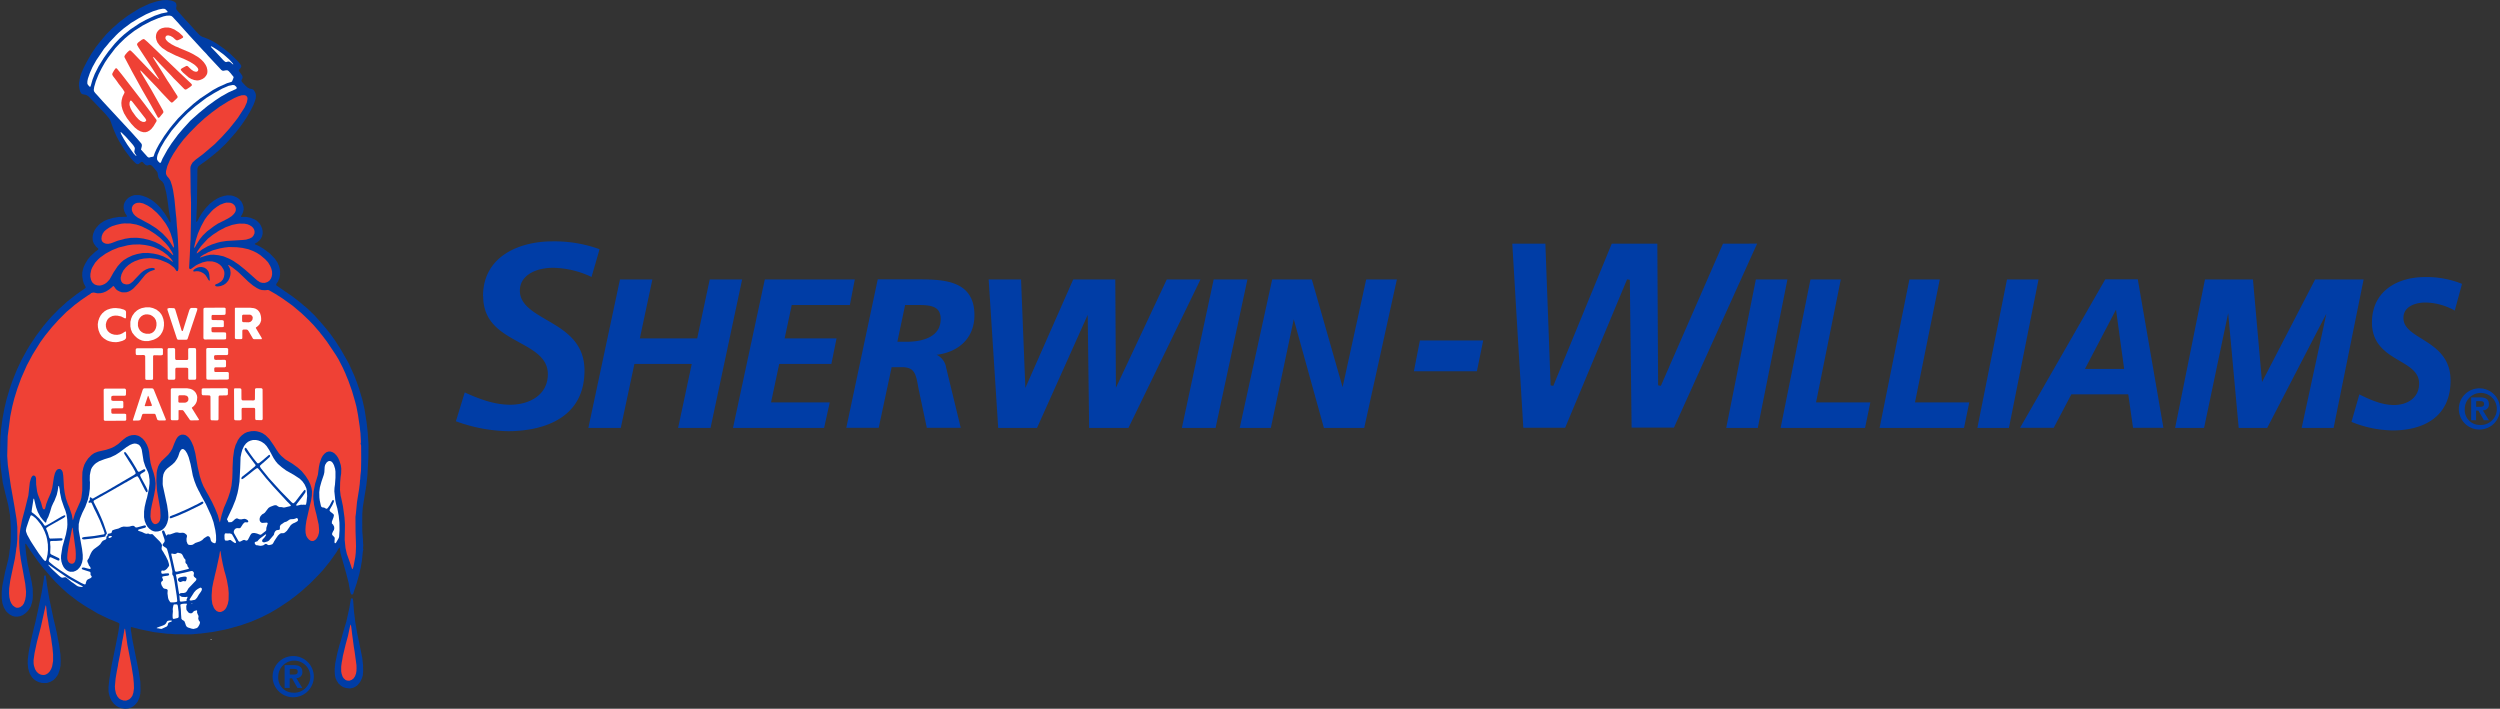 <svg xmlns="http://www.w3.org/2000/svg" viewBox="0 0 623.62 176.79"><rect x="0" y="0" width="623.62" height="176.79" fill="#333333" stroke="none"/><defs><style>.cls-1{fill:#003da6;}.cls-2{fill:none;stroke:#003da6;stroke-miterlimit:3.86;stroke-width:0.64px;}.cls-3{fill:#ef4135;}.cls-4{fill:#fff;}</style></defs><title>sherwin_williams-logo</title><g id="Layer_2" data-name="Layer 2"><g id="图层_1" data-name="图层 1"><path class="cls-1" d="M120.53,73.89c0,6.58,4.6,9.11,9.05,11.55,3.64,2,7.08,3.89,7.08,7.9,0,5.26-4.71,7.62-9.38,7.62-4.13,0-8-1.55-11.35-3.07-.21.67-2,6.57-2.21,7.19a39.91,39.91,0,0,0,13,2.48c5.74,0,19.08-1.48,19.08-15.15,0-7.14-5.06-10.07-9.52-12.65-3.39-2-6.6-3.83-6.6-7.26,0-3.94,4.16-5.7,8.29-5.7a23,23,0,0,1,9.58,2.29c.19-.64,1.85-6.32,2-6.93a33,33,0,0,0-11.8-1.95c-8,0-17.26,3.58-17.26,13.68"/><path class="cls-1" d="M429.8,60.79,414.3,96.24l-.69-.12s-.18-34.76-.19-35.33H402.05c-.15.35-14.57,35.45-14.57,35.45l-.68-.1s-1.29-34.8-1.31-35.35h-8.25c0,.6,2.71,45.36,2.75,45.9h10.44l15.44-37,.69.11s.43,36.3.44,36.87h10.56c.15-.34,20.38-45.1,20.75-45.9Z"/><polygon class="cls-1" points="438.26 70.03 445.48 70.03 438.21 106.43 430.99 106.43 438.26 70.03"/><polygon class="cls-2" points="438.26 70.03 445.48 70.03 438.21 106.43 430.99 106.43 438.26 70.03"/><polygon class="cls-1" points="451.88 70.03 458.79 70.03 452.62 100.69 466.16 100.69 464.97 106.43 444.56 106.43 451.88 70.03"/><polygon class="cls-2" points="451.88 70.03 458.79 70.03 452.62 100.69 466.16 100.69 464.97 106.43 444.56 106.43 451.88 70.03"/><polygon class="cls-1" points="476.56 70.03 483.48 70.03 477.3 100.69 490.84 100.69 489.66 106.43 469.25 106.43 476.56 70.03"/><polygon class="cls-2" points="476.56 70.03 483.48 70.03 477.3 100.69 490.84 100.69 489.66 106.43 469.25 106.43 476.56 70.03"/><polygon class="cls-1" points="500.9 70.03 508.12 70.03 500.86 106.43 493.64 106.43 500.9 70.03"/><polygon class="cls-2" points="500.9 70.03 508.12 70.03 500.86 106.43 493.64 106.43 500.9 70.03"/><path class="cls-1" d="M519.56,92.35h10.67L528.06,76.5h-.2ZM525.34,70H533l6.28,36.4h-6.92l-1.19-8.35H516.5l-4.4,8.35h-7.65Z"/><path class="cls-2" d="M519.56,92.35h10.67L528.06,76.5h-.2ZM525.34,70H533l6.28,36.4h-6.92l-1.19-8.35H516.5l-4.4,8.35h-7.65Z"/><polygon class="cls-1" points="550.29 70.03 561.7 70.03 564.02 96.26 564.12 96.26 577.7 70.03 589.21 70.03 581.85 106.43 574.54 106.43 581.06 76.29 580.96 76.29 565.35 106.43 558.73 106.43 555.97 76.29 555.87 76.29 549.54 106.43 542.97 106.43 550.29 70.03"/><polygon class="cls-2" points="550.29 70.03 561.7 70.03 564.02 96.26 564.12 96.26 577.7 70.03 589.21 70.03 581.85 106.43 574.54 106.43 581.06 76.29 580.96 76.29 565.35 106.43 558.73 106.43 555.97 76.29 555.87 76.29 549.54 106.43 542.97 106.43 550.29 70.03"/><path class="cls-1" d="M612.13,77A15.71,15.71,0,0,0,605,75.14c-2.48,0-5.79,1-5.79,4.18,0,5.84,11.76,5.47,11.76,15.59,0,8.91-6.62,12.14-14.18,12.14a27.9,27.9,0,0,1-9.83-2l1.78-6.21c2.67,1.31,5.48,2.51,8.45,2.51,3.31,0,6.57-1.77,6.57-5.69,0-6.56-11.76-5.52-11.76-15.22,0-7.66,6.23-11,12.85-11A23.05,23.05,0,0,1,613.76,71Z"/><path class="cls-2" d="M612.13,77A15.71,15.71,0,0,0,605,75.14c-2.48,0-5.79,1-5.79,4.18,0,5.84,11.76,5.47,11.76,15.59,0,8.91-6.62,12.14-14.18,12.14a27.9,27.9,0,0,1-9.83-2l1.78-6.21c2.67,1.31,5.48,2.51,8.45,2.51,3.31,0,6.57-1.77,6.57-5.69,0-6.56-11.76-5.52-11.76-15.22,0-7.66,6.23-11,12.85-11A23.05,23.05,0,0,1,613.76,71Z"/><polygon class="cls-1" points="354.2 84.92 369.98 84.92 368.41 92.61 352.69 92.61 354.2 84.92"/><polygon class="cls-1" points="154.91 70.03 162.34 70.03 159.21 84.74 174.17 84.74 177.3 70.03 184.73 70.03 176.98 106.43 169.55 106.43 172.95 90.47 157.99 90.47 154.59 106.43 147.16 106.43 154.91 70.03"/><polygon class="cls-2" points="154.91 70.03 162.34 70.03 159.21 84.74 174.17 84.74 177.3 70.03 184.73 70.03 176.98 106.43 169.55 106.43 172.95 90.47 157.99 90.47 154.59 106.43 147.16 106.43 154.91 70.03"/><polygon class="cls-1" points="191.04 70.03 212.84 70.03 211.73 75.77 197.24 75.77 195.33 84.74 208.28 84.74 207.12 90.47 194.11 90.47 191.94 100.69 206.58 100.69 205.31 106.43 183.24 106.43 191.04 70.03"/><polygon class="cls-2" points="191.04 70.03 212.84 70.03 211.73 75.77 197.24 75.77 195.33 84.74 208.28 84.74 207.12 90.47 194.11 90.47 191.94 100.69 206.58 100.69 205.31 106.43 183.24 106.43 191.04 70.03"/><path class="cls-1" d="M223.45,85.57h2.7c4,0,8.82-1.2,8.82-6,0-3.81-3.35-3.81-6.38-3.81h-3.07ZM219.21,70H228c6.84,0,14.75-.1,14.75,8.61,0,6.25-4.78,9.59-10.82,9.69v.11a3.93,3.93,0,0,1,3.76,3.33l3.56,14.66h-7.8l-1.81-8.56c-.84-3.85-.63-6.57-4.67-6.57h-2.81l-3.23,15.13h-7.43Z"/><path class="cls-2" d="M223.45,85.57h2.7c4,0,8.82-1.2,8.82-6,0-3.81-3.35-3.81-6.38-3.81h-3.07ZM219.21,70H228c6.84,0,14.75-.1,14.75,8.61,0,6.25-4.78,9.59-10.82,9.69v.11a3.93,3.93,0,0,1,3.76,3.33l3.56,14.66h-7.8l-1.81-8.56c-.84-3.85-.63-6.57-4.67-6.57h-2.81l-3.23,15.13h-7.43Z"/><polygon class="cls-1" points="246.96 70.03 254.39 70.03 255.5 97.93 255.61 97.93 267.92 70.03 277.89 70.03 278.05 97.93 278.15 97.93 291.25 70.03 298.95 70.03 281.28 106.43 272 106.43 271.63 77.33 271.52 77.33 258.47 106.43 249.3 106.43 246.96 70.03"/><polygon class="cls-2" points="246.96 70.03 254.39 70.03 255.5 97.93 255.61 97.93 267.92 70.03 277.89 70.03 278.05 97.93 278.15 97.93 291.25 70.03 298.95 70.03 281.28 106.43 272 106.43 271.63 77.33 271.52 77.33 258.47 106.43 249.3 106.43 246.96 70.03"/><polygon class="cls-1" points="303.01 70.03 310.77 70.03 302.96 106.43 295.21 106.43 303.01 70.03"/><polygon class="cls-2" points="303.01 70.03 310.77 70.03 302.96 106.43 295.21 106.43 303.01 70.03"/><polygon class="cls-1" points="317.6 70.03 326.99 70.03 334.89 97.67 335 97.67 341.05 70.03 348.05 70.03 340.04 106.43 330.49 106.43 322.75 78.53 322.63 78.53 316.75 106.43 309.64 106.43 317.6 70.03"/><polygon class="cls-2" points="317.6 70.03 326.99 70.03 334.89 97.67 335 97.67 341.05 70.03 348.05 70.03 340.04 106.43 330.49 106.43 322.75 78.53 322.63 78.53 316.75 106.43 309.64 106.43 317.6 70.03"/><path class="cls-1" d="M618.64,101.48c.59,0,1-.1,1-.76s-.62-.65-1.11-.65h-.86v1.41Zm-2.21-2.35h2.14c1.46,0,2.28.43,2.28,1.7a1.42,1.42,0,0,1-1.51,1.53l1.51,2.47H619.6l-1.37-2.41h-.58v2.41h-1.22Zm2.06,6.87a4,4,0,1,0-3.66-4,3.72,3.72,0,0,0,3.66,4m0-9.13a5.14,5.14,0,1,1-5.14,5.13,5.13,5.13,0,0,1,5.14-5.13"/><polygon class="cls-1" points="31.18 176.79 30.38 176.67 29.61 176.42 29.03 176.09 28.38 175.53 27.82 174.77 27.44 173.99 27.18 173.1 27.07 172.46 27.07 171.41 27.27 169.49 27.84 165.97 28.82 161.2 29.56 157.43 29.8 155.69 29.71 155.46 29.23 155.23 27.22 154.41 24.41 153.06 21.29 151.21 19.38 149.94 16.88 148.03 15.39 146.68 13.78 145.09 12.55 143.75 10.67 141.55 10.26 141.01 9.47 140.01 7.56 137.33 7.23 136.78 6.54 135.74 6.36 135.6 6.3 135.7 6.33 136.36 6.52 138.19 6.9 140.7 7.9 145.13 8.16 146.85 8.2 148.59 8.14 149.5 7.96 150.39 7.66 151.29 7.35 151.82 6.92 152.43 6.31 153.01 5.66 153.45 5.04 153.7 4.42 153.81 3.66 153.8 3.05 153.62 2.51 153.34 1.93 152.88 1.49 152.44 0.98 151.56 0.6 150.5 0.43 149.24 0.43 147.59 0.58 146.14 1.26 142.74 2.07 139.53 2.31 138.19 2.42 137.13 2.49 136.87 2.67 135.14 2.72 132.06 2.62 130.01 2.55 129.43 2.48 128.41 2.16 126.58 2.04 125.91 1.34 123.13 0.69 120.4 0.18 116.59 0 113.82 0.03 111.71 0.05 111.41 0.06 110.19 0.12 108.74 0.18 108.36 0.25 107.19 0.63 104.41 1.11 101.84 1.64 99.59 2.43 96.95 3.07 95.07 4.23 92.19 5.38 89.76 6.75 87.27 7.59 85.88 9.12 83.6 10.87 81.28 12.27 79.61 12.59 79.28 13.05 78.77 14.8 76.99 15.21 76.63 16.82 75.18 19.09 73.41 20.11 72.69 21.28 71.87 21.37 71.71 21.33 71.49 20.91 70.72 20.68 69.97 20.51 68.81 20.53 67.95 20.8 66.79 21.21 65.86 21.87 64.76 22.5 63.97 23.78 62.78 24.43 62.32 24.54 62.14 24.48 61.97 23.98 61.55 23.47 60.85 23.22 60.3 23.12 59.87 23.1 59.05 23.24 58.32 23.6 57.45 23.98 56.84 24.56 56.18 25.07 55.72 26.01 55.11 26.91 54.73 28.24 54.35 29.61 54.12 30.6 54.1 31.61 54.06 31.68 53.97 31.62 53.79 31.32 53.35 31 52.67 30.84 52.03 30.84 51.42 30.92 50.92 31.15 50.38 31.5 49.85 31.96 49.39 32.66 48.96 33.25 48.75 33.7 48.66 34.72 48.66 35.44 48.81 36.59 49.21 37.58 49.75 38.23 50.18 39.25 51.05 39.98 51.81 41.17 53.37 41.86 54.47 42.33 55.34 42.47 55.49 42.53 55.33 42.48 54.5 42.14 52.65 41.79 49.98 41.48 48.12 41.05 46.44 40.8 45.76 40.5 45.32 40.17 45.05 39.76 44.7 39.51 44.24 39.38 43.62 39.3 43.05 39.07 42.71 38.61 42.15 37.9 41.36 37.58 41.16 37.28 41.13 36.8 41.27 36.47 41.23 36.13 41 35.61 40.45 35.41 40.36 35.19 40.42 34.63 40.88 34.41 40.96 34.14 40.92 33.79 40.69 32.75 39.63 31.17 37.55 29.75 35.29 29.09 34.04 28.35 32.35 27.48 29.97 27.15 29.45 26.11 28.23 24.24 26.28 22.12 24.08 21.64 23.75 21.26 23.63 20.61 23.51 20.3 23.34 20.02 22.89 19.81 22.18 19.69 21.24 19.72 20.61 19.99 19.18 20.3 18.25 20.86 16.94 21.72 15.28 22.81 13.38 23.85 11.83 24.97 10.39 26.47 8.6 26.67 8.4 27.79 7.26 29.72 5.55 30.71 4.79 31.83 3.95 32.92 3.24 34.95 2 37.26 0.93 39.1 0.35 40.56 0.05 41.7 0 42.71 0.14 43.4 0.37 43.77 0.63 43.95 0.9 44.03 1.44 43.94 2.06 44 2.33 44.31 2.73 46.13 4.79 47.02 5.73 48.98 7.91 49.87 8.83 50.35 9.13 51.73 9.65 53.05 10.28 54.09 10.89 55.76 12.06 57.31 13.31 59.33 15.26 60.03 16.14 60.18 16.41 60.16 16.7 60.01 16.98 59.58 17.49 59.61 17.74 59.86 18.07 60.39 18.8 60.53 19.19 60.49 19.5 60.24 19.97 60.22 20.18 60.45 20.54 61.28 21.43 61.76 21.84 62.26 22.11 62.92 22.23 63.26 22.43 63.61 22.97 63.77 23.36 63.85 23.89 63.79 24.51 63.61 25.16 63.23 26.16 62.45 27.72 61.4 29.49 60.34 31.04 58.94 32.89 57.62 34.41 56.3 35.87 54.47 37.62 54.04 37.96 53.63 38.33 51.45 40.06 49.55 41.41 49.34 41.71 49.25 42.06 49.15 49.43 49.12 50.98 48.95 55.23 48.98 55.33 49.1 55.33 49.38 54.86 49.72 54.21 50.12 53.56 50.59 52.85 51.35 51.88 52.27 50.89 52.51 50.69 53.22 50.13 54.19 49.52 54.94 49.16 55.95 48.86 56.72 48.72 57.79 48.78 58.36 48.94 59.08 49.26 59.63 49.64 60.21 50.28 60.51 50.88 60.74 51.57 60.78 52.3 60.64 52.91 60.44 53.41 60.09 53.98 60.09 54.07 60.23 54.12 61.45 54.12 62.46 54.32 63.5 54.73 64.07 55.08 64.69 55.68 65.04 56.21 65.37 56.95 65.5 57.57 65.53 58.2 65.39 58.88 65.14 59.42 64.74 59.96 64.16 60.44 63.6 60.75 63.54 60.86 63.64 60.97 64.35 61.26 64.85 61.53 65.73 62.05 67.32 63.24 68.57 64.54 69.16 65.4 69.56 66.28 69.79 67.11 69.87 67.75 69.85 68.57 69.69 69.38 69.36 70.18 68.93 70.83 68.88 71.04 68.96 71.21 73.05 74.02 74.82 75.39 75.87 76.29 76.58 76.86 78.48 78.69 80.09 80.49 81.17 81.76 82.39 83.28 83.51 84.84 84.99 87.13 87.02 90.7 88.44 93.85 89.16 95.78 89.33 96.27 89.67 97.23 89.75 97.57 90.37 99.63 90.48 100.09 90.93 102.07 91.45 105.39 91.73 107.93 91.92 110.89 91.89 114.1 91.66 118.44 91.4 120.9 91.24 121.96 90.98 123.5 90.83 124.47 90.5 126.52 90.37 128.23 90.38 128.75 90.36 129.04 90.37 132.43 90.49 133.99 90.56 134.74 90.54 134.96 90.61 135.96 90.57 136.87 90.63 137.15 90.54 137.4 90.25 140.03 89.99 141.51 89.62 143.24 89.5 143.63 88.98 145.48 88.37 147.29 88.09 148.17 87.94 148.31 87.7 148.31 87.53 148.14 87.33 147.5 86.97 145.4 86.33 142.93 84.92 137.94 84.78 136.71 84.72 136.6 84.66 136.6 84.49 136.8 83.89 137.82 82.28 140.08 80.64 142.11 79.78 143.07 77.49 145.41 76.81 146.03 75.19 147.48 73.86 148.56 71.96 149.99 69.55 151.59 67.41 152.86 65.2 153.98 62.67 155.07 60.28 155.91 57.9 156.59 56 157.08 53.16 157.63 50.11 158.03 47.62 158.24 43.71 158.21 42.41 158.11 41.7 158.08 38.37 157.68 34.96 156.98 32.78 156.41 32.67 156.49 32.63 156.61 32.66 157.29 32.75 157.81 33 159.45 34.58 167.27 34.81 168.75 35.01 170.09 35.06 172.1 35 173.06 34.77 174.06 34.34 175.02 33.81 175.68 33.25 176.19 32.72 176.49 31.97 176.72 31.18 176.79"/><polygon class="cls-3" points="31.41 174.76 30.82 174.74 30.17 174.53 29.7 174.23 29.27 173.71 28.93 173 28.71 172.01 28.66 171.22 28.84 169.24 29.14 167.47 29.43 165.99 29.47 165.61 29.92 163.37 30.42 160.45 30.49 159.97 30.68 159.09 31.07 156.89 31.14 156.81 31.21 156.94 31.43 158.35 31.76 160.74 32.81 166.21 32.95 167.09 33.24 168.88 33.38 170.43 33.42 171.68 33.27 172.79 33.02 173.55 32.66 174.07 32.26 174.43 31.69 174.69 31.41 174.76"/><polygon class="cls-1" points="87.19 171.73 86.28 171.61 85.62 171.41 85.05 171.05 84.46 170.52 84 169.82 83.72 169.19 83.55 168.46 83.48 167.41 83.5 167.1 83.48 166.88 83.63 165.43 84.13 162.98 84.71 160.79 85.04 159.74 85.47 158.16 86.41 154.98 87.15 151.64 87.51 149.49 87.61 149.3 87.77 149.23 87.91 149.26 88.01 149.42 88.11 149.95 88.18 151.02 88.31 152.67 88.5 154.13 88.58 154.86 88.95 157.08 89.09 157.93 89.62 160.43 90.37 164.16 90.56 165.94 90.59 167.31 90.51 168.41 90.3 169.16 89.94 169.93 89.56 170.47 89.13 170.96 88.68 171.28 88.11 171.56 87.52 171.7 87.19 171.73"/><polygon class="cls-1" points="11.46 170.38 10.49 170.36 9.68 170.16 8.9 169.78 8.39 169.38 7.95 168.9 7.49 168.17 7.23 167.48 7.02 166.67 6.91 165.46 6.93 164.46 7.18 162.51 7.77 159.61 8.38 156.97 8.85 155.1 9.17 153.61 9.39 152.66 9.63 151.48 10.4 147.78 10.93 144.47 10.99 143.77 11.12 143.54 11.25 143.51 11.39 143.57 11.47 143.84 11.73 145.95 12.27 149.21 13.36 154.4 13.87 156.49 13.92 156.76 14.14 157.74 14.5 159.63 14.74 160.81 15.07 163.16 15.14 164.72 15.1 166.01 14.9 167.05 14.57 168.01 14.29 168.55 13.83 169.15 13.54 169.45 13.39 169.61 12.55 170.09 11.88 170.32 11.46 170.38"/><polygon class="cls-3" points="87.38 155.91 86.81 158.6 86.22 160.76 85.53 163.62 85.39 164.51 85.26 165.15 85.11 166.25 85.11 167.48 85.22 168.1 85.47 168.81 85.73 169.2 86.19 169.61 86.56 169.76 87.16 169.8 87.74 169.58 88.21 169.22 88.57 168.67 88.8 168.03 88.92 167.36 88.92 167.01 88.94 166.8 88.92 165.94 88.47 162.62 88.25 161.27 87.84 158.2 87.61 156.3 87.47 155.8 87.38 155.91"/><polygon class="cls-3" points="10.98 168.38 10.43 168.34 9.96 168.2 9.49 167.91 9.05 167.44 8.74 166.9 8.49 166.12 8.39 165.6 8.37 164.7 8.62 162.91 9.22 160.11 10.21 156.31 11.37 151.07 11.42 150.99 11.51 151.22 11.72 153.31 12.05 155.22 12.14 155.89 12.75 159.14 12.95 160.62 13.08 161.49 13.24 163.25 13.24 164.88 13 166.26 12.77 166.86 12.42 167.47 11.97 167.94 11.46 168.25 10.98 168.38"/><polygon class="cls-4" points="48.28 156.89 47.82 156.82 46.87 156.52 46.57 156.32 46.37 156 46.23 155.55 46.01 154.99 45.78 154.8 45.45 154.61 45.25 154.35 45.16 153.18 45.11 152.06 44.99 150.94 45.05 150.76 45.44 150.64 45.9 150.59 46.53 150.59 46.65 150.65 46.46 151.17 46.49 152 46.57 152.23 47.01 152.79 47.32 152.96 47.67 153 47.94 152.91 48.37 152.45 48.58 152.36 49.07 152.24 49.16 152.28 49.17 152.57 49.16 152.82 49.34 153.28 49.53 153.66 49.49 154.03 49.45 154.3 49.57 154.72 49.87 155.14 49.88 155.41 49.71 155.89 49.44 156.34 49.24 156.57 49 156.7 48.51 156.83 48.28 156.89"/><polygon class="cls-4" points="41.91 154.85 41.67 155 41.41 155.49 41.15 155.78 40.69 156.01 39.34 156.5 39.07 156.65 39.16 156.72 39.57 156.76 39.97 156.85 40.33 156.87 41.62 156.27 41.81 156.01 41.97 155.45 42.12 155.28 42.67 155.09 42.83 155 42.86 154.87 42.81 154.8 42.41 154.78 41.91 154.85"/><polygon class="cls-4" points="43.46 150.77 43.32 150.83 43.23 151.11 43.12 151.67 43.09 151.98 43.13 152.49 43.05 153.44 43.07 154.07 43.14 154.35 43.4 154.38 44.32 154.16 44.48 154.06 44.57 153.87 44.55 152.65 44.37 151.17 44.27 150.86 44.12 150.77 43.46 150.77"/><polygon class="cls-3" points="54.97 152.67 54.51 152.63 54.04 152.43 53.59 151.99 53.33 151.58 52.97 150.67 52.81 149.52 52.79 148.51 52.93 146.62 53.28 144.85 53.44 144.29 53.48 144.02 53.62 143.42 53.97 141.99 54.09 141.43 54.69 138.65 54.88 137.46 54.95 137.44 55.05 137.78 55.24 139.03 55.57 140.71 55.97 142.41 56.25 143.35 56.6 144.74 56.94 146.63 57.05 147.97 57.02 149.69 56.83 150.64 56.5 151.47 56.17 151.99 55.76 152.35 55.3 152.58 54.97 152.67"/><polygon class="cls-3" points="4.55 151.6 4.1 151.59 3.73 151.44 3.19 151.03 2.79 150.45 2.54 149.87 2.34 148.99 2.26 148.02 2.29 146.78 2.56 144.81 3.29 141.33 3.71 139.38 3.78 138.93 3.99 137.53 4.08 136.71 4.17 136.28 4.32 134.5 4.32 131.48 4.12 129.47 3.64 126.52 3.01 122.92 2.7 121.21 1.96 116.03 1.8 113.75 1.92 108.8 2.56 103.87 3.07 101.36 3.58 99.36 4.36 96.85 5.28 94.34 6.7 91.12 8.15 88.42 10.05 85.37 11.3 83.65 12.93 81.64 14.7 79.68 16.61 77.78 18.65 76.05 20.24 74.85 21.91 73.71 22.58 73.29 22.73 73.09 22.94 73.07 23.2 72.97 23.54 73 24.27 73.16 25.08 73.14 25.74 72.99 26.47 72.69 27.2 72.23 27.89 71.67 28.2 71.37 28.39 71.39 28.55 71.61 28.86 72.05 29.18 72.36 29.71 72.66 30.32 72.89 30.59 72.93 31.51 72.91 32.15 72.71 32.69 72.41 33.32 71.92 34.47 70.7 36.23 68.55 36.8 68.07 37.39 67.71 37.99 67.48 38.51 67.32 38.63 67.16 38.58 66.97 38.22 66.85 37.86 66.83 37.12 66.95 36.45 67.2 35.79 67.58 35.16 68.09 33.63 69.69 33.17 70.2 32.49 70.73 32.04 70.91 31.46 70.95 30.88 70.8 30.56 70.6 30.31 70.28 30.12 69.71 30.11 69.22 30.31 68.41 30.77 67.47 31.38 66.72 32.01 66.14 32.8 65.58 33.66 65.14 34.91 64.69 35.89 64.49 37.41 64.39 38.9 64.56 39.92 64.81 41.62 65.5 42.38 65.93 43.44 66.77 43.72 67.15 44.01 67.58 44.14 67.65 44.33 67.61 44.43 67.42 44.52 66.91 44.52 62.89 44.37 59.56 44.22 57.28 44.13 56.46 43.99 54.43 43.87 53.38 43.51 49.63 43.18 47.49 42.93 46.38 42.55 45.19 42.19 44.55 41.64 43.9 41.44 43.46 41.4 43.3 41.41 42.71 41.74 41.42 42.41 39.85 43.27 38.33 44.52 36.45 45.76 34.83 47.28 33.13 49.31 31.07 50.08 30.38 51.04 29.5 52.74 28.12 54.78 26.62 57.01 25.23 58.45 24.46 59.42 24.03 60.29 23.77 61.01 23.74 61.41 23.88 61.68 24.22 61.75 24.65 61.58 25.54 61.02 26.8 59.35 29.38 58.53 30.45 58.11 30.97 57.18 32.13 55.39 34.11 53.55 35.97 50.63 38.46 48.88 39.76 48.05 40.52 47.72 41.07 47.54 41.51 47.49 41.96 47.56 47.92 47.64 49.71 47.62 49.98 47.65 50.44 47.64 54.5 47.54 59.73 47.49 60.33 47.34 63.78 47.17 66.77 47.26 67.03 47.37 67.12 47.59 67.12 48.9 66.19 49.54 65.86 50.54 65.45 51.37 65.25 51.81 65.18 52.93 65.21 53.62 65.38 54.17 65.6 54.85 66.03 55.3 66.49 55.76 67.22 55.95 67.79 55.98 68.38 55.86 69.1 55.61 69.69 55.18 70.2 54.4 70.7 53.79 70.94 53.63 71.11 53.72 71.29 53.9 71.42 54.36 71.46 55.09 71.34 55.8 71.06 56.35 70.68 56.91 70.05 57.24 69.4 57.46 68.66 57.52 68.06 57.44 67.32 57.29 66.87 56.98 66.27 56.88 66.09 57.08 66.11 57.93 66.67 58.35 66.99 59.32 67.76 59.8 68.21 61.23 69.57 61.94 70.26 63.09 71.21 64.06 71.85 64.78 72.2 65.31 72.35 66.1 72.4 66.86 72.32 67.17 72.44 68.72 73.33 70.43 74.42 72.92 76.2 75.15 78.08 75.58 78.48 77.03 79.86 77.29 80.13 78.25 81.13 79.7 82.81 79.97 83.18 80.39 83.69 81.58 85.26 81.82 85.62 83.71 88.44 84.43 89.62 85.47 91.64 86.19 93.22 86.29 93.5 86.92 95.02 87.81 97.53 88.59 100.21 88.9 101.4 89.3 103.5 89.72 106.35 89.93 108.21 89.94 108.56 90 109.61 90.03 110.36 89.95 110.61 90.08 111.17 90.1 114.61 90.08 115.82 90.05 117.39 89.91 118.6 89.85 119.61 89.8 119.82 89.74 120.7 89.58 121.96 89.05 125.26 88.78 128.12 88.67 128.9 88.69 132.55 88.81 136.27 88.74 137.93 88.62 139 88.16 141.41 87.96 141.96 87.86 141.94 87.74 141.69 87.14 139.89 86.52 138.18 86.18 136.68 85.98 134.67 86.05 130.84 85.94 129.14 85.55 126.28 85.12 124.25 84.97 123.66 84.81 122.23 84.85 120.27 84.97 118.97 85.1 118.14 85.13 116.89 85.01 116.03 84.65 114.89 84.35 114.23 83.97 113.65 83.44 113.1 83 112.82 82.49 112.64 81.98 112.63 81.45 112.79 80.95 113.17 80.5 113.7 80.19 114.26 79.76 115.48 79.55 116.49 79.3 118.43 78.91 119.73 78.62 120.61 78.24 122.55 78.15 123.7 78.17 124.59 78.27 125.23 78.34 125.91 78.58 126.96 78.77 127.74 78.91 128.24 79.49 130.87 79.61 132.29 79.56 132.93 79.34 133.68 79.02 134.27 78.69 134.64 78.29 134.89 78.07 134.96 77.67 134.94 77.36 134.82 77.02 134.56 76.69 134.17 76.4 133.67 76.23 132.93 76.19 132.04 76.25 131.16 76.43 129.91 77.22 126.41 77.59 124.94 77.79 123.63 77.83 122.53 77.69 121.71 77.41 120.81 76.98 119.9 76.24 118.74 75.28 117.55 74.26 116.63 72.94 115.67 71.17 114.59 70.14 113.7 69.57 113.06 69.04 112.29 68.24 111.02 67.17 109.49 66.26 108.58 65.45 108.04 64.83 107.79 64.08 107.59 63.5 107.52 62.64 107.56 61.65 107.79 61.03 108.07 60.34 108.58 59.84 109.08 59.33 109.81 59.07 110.4 58.77 111 58.41 112.24 58.13 114.23 58 116.9 58.02 117.25 57.94 119.36 57.74 121.2 57.41 122.63 56.91 124.16 56.35 125.54 55.85 126.68 55.29 128.46 54.98 129.77 54.87 130.27 54.8 130.25 54.34 128.53 53.63 126.8 52.92 125.29 52.03 123.62 51.5 122.7 50.74 121.28 50.28 120.16 49.83 118.75 49.31 116.48 48.72 113.06 48.27 111.39 47.83 110.35 47.45 109.67 47.05 109.13 46.93 109.03 46.65 108.78 46.29 108.55 45.84 108.43 45.28 108.43 44.78 108.63 44.36 108.96 43.98 109.51 43.52 110.52 42.98 111.91 42.55 112.66 41.97 113.42 40.27 115.05 39.76 115.76 39.43 116.41 39.19 117.28 39.08 117.91 39.01 119.97 39.16 122.33 39.97 127.01 40.04 128.66 40 129.29 39.86 129.89 39.56 130.35 39.23 130.6 38.88 130.74 38.52 130.72 38.26 130.57 37.98 130.28 37.78 129.91 37.63 129.42 37.53 128.84 37.6 127.44 37.85 126.11 38.45 123.42 38.73 121.85 38.81 120.61 38.66 119.31 38.35 118.05 37.85 116.59 37.55 115.46 37.33 113.94 37.2 112.76 37.01 111.87 36.65 110.95 36.15 110.09 35.61 109.44 34.98 108.96 34.5 108.7 33.9 108.55 33.65 108.51 32.88 108.55 32.22 108.73 31.52 109.06 30.71 109.67 29.46 110.78 28.5 111.41 27.71 111.79 26.46 112.2 24.42 112.67 23.52 113.02 22.83 113.5 22 114.34 21.44 115.16 21.06 115.86 20.78 116.7 20.56 117.73 20.51 119.23 20.53 120.37 20.52 122.4 20.31 124.13 20.09 124.94 18.7 128.11 18.23 129.67 18.15 129.74 18.07 129.32 17.93 128.47 17.29 126.56 16.89 125.64 16.43 124.3 16.13 122.9 15.96 121.57 15.78 118.67 15.64 117.78 15.46 117.37 15.13 117.06 14.87 116.97 14.54 117.01 14.25 117.16 14 117.44 13.71 118.02 13.46 118.98 13.04 121.69 12.71 122.86 12.23 123.98 12.01 124.45 11.53 125.74 11.32 126.6 11.24 126.87 11.11 127.04 10.88 127.06 10.69 126.89 10.54 126.46 10.26 125.41 9.45 123.35 9.25 122.58 9.02 120.86 8.99 119.29 8.88 118.93 8.7 118.72 8.43 118.6 8.13 118.69 7.89 118.98 7.72 119.36 7.44 120.32 7.27 121.8 7.17 122.74 7.07 123.6 6.24 126.96 5.53 129.61 5.07 131.94 4.83 133.69 4.78 135.26 4.85 136.84 5.05 138.54 5.09 138.74 5.15 139.29 5.79 142.82 6.3 145.63 6.5 147.6 6.45 148.66 6.29 149.59 5.98 150.48 5.65 150.98 5.51 151.1 5.07 151.44 4.55 151.6"/><polygon class="cls-4" points="47.71 150.53 47.71 150.6 47.95 150.61 48 150.56 47.93 150.51 47.71 150.53"/><polygon class="cls-4" points="43.3 150.26 42.59 150.26 42.43 150.17 42.07 149.6 41.93 149.17 41.78 148.03 41.83 147.23 41.73 147.05 41.57 146.95 40.92 146.81 40.7 146.64 40.32 146.01 40.18 145.53 40.21 145.23 40.34 145.04 40.62 144.83 40.66 144.59 40.44 143.98 40.5 143.85 40.89 143.73 41.91 143.59 42.12 143.48 42.2 143.28 42.14 143.11 41.98 143.01 41.32 143.04 40.58 143.13 40.34 143.08 40.23 142.84 40.24 142.47 40.32 142.35 40.46 142.31 40.89 142.36 41.23 142.21 41.61 141.91 42.12 141.24 42.19 141.06 42.14 140.69 41.89 139.85 41.35 138.74 41.03 138.22 40.78 137.76 40.4 137.19 40.3 136.94 40.34 136.43 40.41 136.16 40.37 135.85 40.19 135.51 39.83 135.05 39.02 134.24 38.64 133.86 38.1 133.3 37.92 133.23 37.37 133.27 37.13 133.12 36.87 133.09 36.47 133.16 36.04 133.01 35.43 132.71 34.57 132.43 34.45 132.32 34.45 132.18 34.66 132.06 36.18 131.64 36.4 131.47 36.4 131.23 36.28 131.09 36.02 131.06 34.2 131.56 33.92 131.58 33.73 131.49 33.48 131.24 33.24 131.15 32.85 131.19 32.26 131.36 31.64 131.4 30.82 131.35 30.27 131.49 29.55 131.84 28.68 132.06 28.07 132.28 27.95 132.45 27.83 132.89 27.62 133.01 26.97 133.15 26.88 133.21 26.8 133.63 26.55 133.88 26.53 134.17 26.54 134.37 26.39 134.56 25.68 134.88 25.43 135.13 24.99 135.78 24.52 136.19 23.4 137.01 22.99 137.46 22.69 137.98 22.35 138.73 22.2 139.16 21.84 139.71 21.78 139.87 21.82 140.17 22.06 140.68 22.18 141.04 22.47 141.39 22.62 141.72 22.58 141.88 22.45 141.94 21.91 141.83 21.03 141.59 20.66 141.56 20.47 141.66 20.39 141.81 20.45 141.98 20.91 142.16 22.41 142.63 22.55 142.75 22.59 142.97 22.57 143.3 22.63 143.46 22.88 143.78 22.85 143.97 22.66 144.17 21.86 144.56 21.62 144.81 21.44 145.29 21.36 145.68 21.22 145.78 20.97 145.74 20.21 145.39 17.63 143.94 14.96 142.21 13.46 141.14 12.28 140.16 12.16 139.92 12.19 139.57 12.37 139.1 12.5 139 12.75 139.04 14.47 139.82 14.73 139.82 14.84 139.66 14.82 139.39 14.68 139.22 12.77 138.3 12.56 138.08 12.53 137.98 12.58 136.41 12.49 135.24 12.54 135.03 12.73 134.96 13.26 134.94 13.88 134.94 15.32 134.84 15.48 134.77 15.61 134.58 15.6 134.41 15.45 134.29 15.1 134.27 12.55 134.35 12.39 134.28 12.27 134.1 11.93 132.91 11.55 131.99 11.51 131.83 11.58 131.68 12.15 131.29 15.94 129.15 16.27 128.85 16.3 128.68 16.2 128.55 15.99 128.55 15.37 128.85 12.32 130.65 11.48 131.1 11.23 131.15 11.05 131.03 10.68 130.45 9.79 129.36 8.76 128.4 7.94 127.78 7.88 127.64 7.97 126.89 8.23 125.28 8.32 124.56 8.43 124.35 8.49 124.41 9.01 126.57 9.42 127.71 10.08 128.93 10.72 129.73 11.22 130.27 11.36 130.36 11.49 130.34 11.68 129.63 12.05 128.93 12.46 127.79 12.88 126.38 13.28 125.49 13.58 124.92 14.16 123.44 14.4 122.39 14.55 121.33 14.63 121.2 14.72 121.27 14.89 122.1 14.97 122.91 15.32 124.62 15.98 126.54 16.32 127.39 16.6 128.37 16.77 129.57 16.81 130.84 16.75 131.66 16.45 133.28 15.57 136.43 15.23 138.6 15.22 139.3 15.32 140.07 15.54 140.79 15.85 141.43 16.22 141.91 16.68 142.29 17.18 142.54 17.59 142.63 18.3 142.61 18.85 142.41 19.37 142.09 19.83 141.6 20.16 141.1 20.47 140.31 20.64 139.46 20.64 138.41 20.47 136.95 19.67 132.47 19.62 131.96 19.64 130.72 19.94 129.4 20.52 127.96 21.28 126.42 21.91 124.69 22.21 123.42 22.41 121.9 22.44 120.3 22.39 119.81 22.41 118.54 22.56 117.73 22.73 117.05 22.99 116.55 23.45 115.97 23.93 115.54 24.73 115.05 26.07 114.54 27.57 114.08 28.84 113.47 29.79 112.86 31.53 111.55 32.43 110.99 33.06 110.74 33.52 110.64 33.99 110.68 34.55 110.89 34.77 111.06 35.13 111.56 35.36 112.18 35.82 115.05 36.25 116.36 36.93 117.79 37.13 118.44 37.3 119.64 37.3 120.63 37.13 121.99 36.68 124.11 36.43 124.93 36.08 126.46 35.94 127.58 35.93 129.01 36.1 129.94 36.43 130.78 36.79 131.39 37.25 131.89 37.85 132.32 38.36 132.53 38.75 132.6 39.43 132.56 40.12 132.35 40.54 132.1 41.02 131.67 41.4 131.14 41.71 130.46 41.93 129.63 42.01 128.99 41.95 127.87 41.69 126.06 40.63 121.19 40.58 120.73 40.61 119.23 40.75 118.36 40.96 117.84 41.28 117.32 41.72 116.86 43.03 115.83 43.64 115.23 44.15 114.47 44.45 113.87 44.82 112.76 45.12 112.26 45.34 112.06 45.62 112 45.9 112.11 46.26 112.45 46.67 113.1 47.07 114.06 47.53 115.75 47.88 117.51 48.1 118.66 48.5 119.98 48.99 121.25 49.52 122.35 49.72 122.69 50.13 123.52 51.37 125.77 52.71 128.71 53.25 130.24 53.71 132.24 53.89 133.55 53.91 134.79 53.78 135.4 53.66 135.5 53.41 135.5 52.98 135.3 52.67 135 52.56 134.72 52.43 134.16 52.21 133.88 51.94 133.74 51.67 133.78 50.89 134.27 50.44 134.72 49.9 135.04 48.73 135.44 48.1 135.86 47.67 135.95 47.2 135.93 46.95 135.84 46.78 135.64 46.55 135.04 46.52 134.4 46.65 133.74 46.59 133.45 46.12 133.05 45.8 132.92 45.51 132.89 44.85 132.93 44.19 132.8 43.78 132.84 42.41 133.32 41.88 133.3 41.69 133.43 41.59 133.59 41.47 133.59 41.23 133.08 41 132.51 40.88 132.36 40.66 132.33 40.47 132.45 40.41 132.69 41.02 134.51 41.08 134.88 41.02 135.18 40.62 135.72 40.54 135.96 40.63 136.14 41.08 136.47 41.43 136.66 41.66 136.93 41.99 138.04 42.52 140.19 43 142.48 42.97 143.22 43.07 143.46 43.24 143.69 43.51 144.98 44.08 148.64 44.22 149.93 44.13 150.11 43.68 150.23 43.3 150.26"/><polygon class="cls-4" points="44.75 148.53 44.85 149.8 44.91 149.99 45.11 150.08 45.44 150.05 46.37 149.94 46.57 149.84 46.54 149.52 46.75 149.1 46.77 148.9 46.68 148.86 46.25 148.94 45.44 148.89 45.14 148.79 44.81 148.5 44.75 148.53"/><polygon class="cls-4" points="49.36 146.9 48.9 147.22 48.4 147.78 48.19 148.12 47.41 149.33 47.29 149.6 47.33 149.75 47.62 149.8 47.8 149.78 48.66 149.61 49.13 149.13 49.6 148.33 50.12 147.6 50.32 147.23 50.37 146.91 50.3 146.74 50.12 146.6 49.94 146.59 49.36 146.9"/><polygon class="cls-4" points="44.78 148.2 44.7 148.2 44.53 147.3 44.02 144.01 43.86 143.34 45.23 143.01 46 142.85 47.73 142.43 48.05 142.47 48.32 142.74 48.38 143.02 48.29 143.53 48.4 143.84 48.65 144.07 48.93 144.28 49.01 144.46 48.88 144.8 47.03 146.74 46.61 147.48 46.31 147.78 45.87 147.92 45.13 147.94 44.89 148.04 44.78 148.2"/><polygon class="cls-4" points="20.53 146.42 19.93 146.38 19.42 146.25 19.02 146 18.19 145.39 17.83 145.16 16.54 144.08 16.29 143.98 15.5 144.11 15.19 143.99 14.58 143.48 12.93 141.93 12.19 141.13 12.05 140.89 12.16 140.87 13.73 141.97 14.34 142.41 17.12 144.32 18.37 145.01 19.98 145.92 20.59 146.23 20.65 146.33 20.53 146.42"/><polygon class="cls-1" points="45.76 143.85 44.97 144 44.63 144.15 44.41 144.4 44.38 144.62 44.46 144.87 44.76 145.13 45.03 145.2 45.68 144.94 46.2 145.02 46.38 144.94 46.51 144.59 46.6 144.13 46.49 143.92 46.23 143.83 45.76 143.85"/><polygon class="cls-4" points="44.12 142.61 43.8 142.59 43.65 142.42 43.17 140.25 42.74 138.32 42.76 138.08 43.01 138.1 43.46 138.19 43.83 138.16 44 138.07 44.22 137.9 44.49 137.9 45.09 138.04 45.32 138.18 45.52 138.43 45.89 139.2 46.26 139.62 46.27 139.89 46.25 140.27 46.37 140.53 46.66 140.81 46.85 141.4 47.12 141.7 47.12 141.83 46.84 141.96 45.44 142.31 44.12 142.61"/><polygon class="cls-3" points="18.01 131.68 17.09 136.29 16.82 138.14 16.77 139.18 16.84 139.66 17.04 140.13 17.27 140.38 17.64 140.59 18.02 140.63 18.25 140.56 18.51 140.37 18.74 139.99 18.88 139.36 18.91 138.19 18.85 137.06 18.13 131.74 18.06 131.62 18.01 131.68"/><polygon class="cls-4" points="11.33 139.94 11.12 139.87 10.74 139.47 9.7 138.1 8.76 136.69 8.37 136.09 7.64 134.95 6.78 133.39 6.5 132.62 6.46 132.27 6.6 131.6 7.11 130.06 7.48 129.06 7.64 128.62 7.8 128.54 8.02 128.6 8.83 129.21 9.34 129.76 10.2 130.85 10.68 131.64 11.16 132.65 11.55 133.71 11.75 134.54 11.94 135.79 11.97 137.17 11.86 138.3 11.57 139.61 11.42 139.9 11.33 139.94"/><polygon class="cls-4" points="65.03 136.16 64.64 136.11 64.29 136.03 63.89 135.99 63.67 135.79 63.55 135.57 63.52 135.39 63.64 135.21 63.82 135.13 64.18 135.04 64.5 134.67 64.83 134.34 66.19 133.33 66.33 133.3 66.38 133.32 66.36 133.5 66 134.05 65.5 134.57 65.38 134.86 65.43 135.1 65.62 135.25 65.94 135.29 66.8 135.04 67.12 134.82 68.29 133.45 68.36 133.26 68.42 132.95 68.68 132.49 68.95 132.28 69.25 132.21 69.59 132.18 69.74 132.1 69.82 131.87 69.82 131.27 70.03 130.91 70.6 130.52 70.89 130.3 71.52 130.09 72.08 129.71 72.27 129.59 72.55 129.52 73.26 129.48 73.76 129.33 73.93 129.23 74.16 129.26 74.31 129.5 74.34 129.82 74.14 130.06 73.58 130.37 73.08 130.58 72.56 130.96 71.57 132.4 71.08 132.83 70.78 132.99 70.36 133.01 70.17 133 69.85 133.12 69.36 133.58 69.04 134.03 68.42 134.97 68.14 135.5 67.92 135.76 67.58 135.88 67.05 135.99 66.8 135.91 66.45 135.69 66.18 135.69 65.83 135.92 65.65 136.04 65.21 136.13 65.03 136.16"/><polygon class="cls-4" points="83.66 135.52 83.49 135.46 83.44 135.23 83.46 134.82 83.5 134.32 83.44 134.03 83.11 133.68 82.91 133.48 82.84 133.31 82.86 133.03 83.09 132.54 83.31 132.18 83.39 131.75 83.34 131.36 83.08 130.86 82.78 130.57 82.79 130.11 83.21 128.99 83.3 128.51 83.21 128.29 82.99 128.09 82.45 127.68 82.22 127.4 82.22 127.19 82.43 126.82 82.93 125.95 83.29 125.15 83.26 124.81 83.11 124.7 82.96 124.76 82.61 125.36 82.27 126.02 81.73 126.76 81.52 126.91 81.33 126.89 80.86 126.62 80.38 126.56 80.17 126.43 80.04 126.12 79.76 124.83 79.67 124.11 79.64 122.76 79.8 121.54 80.19 120.14 80.77 118.44 80.91 117.81 80.99 116.46 81.1 115.98 81.46 115.39 81.83 115.08 82.13 114.99 82.45 115.03 82.78 115.21 83.03 115.52 83.31 116.04 83.59 116.95 83.68 117.61 83.68 119.18 83.56 120.86 83.44 121.69 83.4 122.56 83.64 124.81 83.83 125.71 84.15 126.83 84.5 128.69 84.67 130.39 84.69 132.28 84.59 133.89 84.5 134.21 83.82 135.38 83.66 135.52"/><polygon class="cls-4" points="56.1 133.12 55.99 133.45 56.01 134.38 56.1 134.74 56.24 134.84 56.77 134.86 57.33 134.68 57.55 134.72 57.93 135.02 58.49 135.4 58.72 135.47 58.86 135.36 58.86 135.14 58.67 134.74 58.43 134.27 57.9 133.33 57.68 133.15 57.23 133.05 56.9 133.08 56.26 133.03 56.1 133.12"/><polygon class="cls-4" points="59.87 135.11 59.62 135.1 59.43 134.86 58.41 133.06 58.3 132.73 58.36 132.38 58.56 132.03 58.86 131.8 59.19 131.74 59.74 131.77 60.01 131.64 60.63 130.68 61 130.33 61.12 130.28 61.75 130.3 61.89 130.22 61.94 130.01 61.76 129.74 61.37 129.51 61.04 129.42 60.64 129.46 60.23 129.55 59.69 129.53 59.17 129.31 58.9 129.34 58.56 129.56 58.11 129.99 57.74 130.24 57.05 130.28 56.94 130.22 56.86 129.9 56.68 129.74 56.64 129.65 56.68 129.38 57.98 126.62 58.76 124.69 59.24 123.05 59.47 121.94 59.74 120.16 59.92 116.74 60.01 114.05 60.22 113 60.45 112.18 60.88 111.26 61.36 110.63 61.87 110.2 62.47 109.92 63.12 109.75 63.81 109.75 64.43 109.87 65.12 110.13 65.93 110.66 66.51 111.27 67.17 112.28 68.25 114.29 68.81 115.12 69.31 115.71 70.3 116.57 71.37 117.36 73.31 118.46 74.75 119.4 75.43 120.06 75.99 120.85 76.42 121.8 76.54 122.43 76.62 123.75 76.47 125.16 76.35 125.8 76.25 125.9 76.11 125.92 75.73 125.89 75.48 125.92 75.09 125.89 74.08 126.14 73.91 126.1 73.89 125.92 74.19 125.5 75.53 123.77 76.14 122.88 76.23 122.61 76.19 122.27 76.04 122.19 75.87 122.3 75.08 123.29 73.65 125.16 73.26 125.52 73.04 125.52 72.67 125.22 70.03 122.52 67.05 119.24 66.72 118.82 65.05 116.76 64.83 116.33 64.87 116.15 65.19 115.84 66.16 115 67.26 114 67.39 113.75 67.3 113.5 67.14 113.46 66.98 113.56 65.39 114.92 64.59 115.53 64.32 115.59 64.16 115.51 63.29 114.44 62.6 113.5 62.18 112.91 61.66 112.13 61.51 111.91 61.38 111.73 61.23 111.7 61.08 111.83 61.01 111.99 61.06 112.24 61.33 112.72 63.42 115.55 63.69 115.88 63.77 116.11 63.56 116.37 61.68 117.92 60.4 118.92 60.22 119.18 60.22 119.45 60.28 119.52 60.49 119.5 60.9 119.24 62.5 117.98 63.38 117.27 63.97 116.85 64.19 116.77 64.35 116.83 64.76 117.31 66.39 119.32 66.84 119.82 68.07 121.25 71.68 125.16 71.85 125.31 72.48 125.96 72.54 126.14 72.49 126.23 71.04 126.58 70.69 126.6 70.29 126.5 69.69 126.48 69.36 126.33 69.02 126.08 68.79 126.02 68.38 126.06 67.5 126.39 67.08 126.62 66.87 126.83 66.06 127.89 65.76 128.11 65.38 128.32 64.99 128.75 64.84 129.08 64.75 129.44 64.79 129.87 64.94 130.16 65.19 130.37 65.41 130.44 66.58 130.36 66.72 130.43 66.78 130.6 66.44 131.67 66.41 132.27 66.24 132.48 65.17 133.32 65 133.39 64.73 133.34 64.11 133.09 63.48 132.95 63.03 132.97 62.71 133.12 62.46 133.47 61.86 134.62 61.66 134.81 61.42 134.86 60.94 134.68 60.67 134.72 60.1 135.02 59.87 135.11"/><polygon class="cls-1" points="21.09 134.55 20.7 134.54 20.52 134.44 20.46 134.26 20.55 134.09 20.96 133.97 23.33 133.72 25.91 133.29 26.06 133.19 26.08 132.96 25.78 132.04 24.91 129.83 24.02 127.94 23.47 126.84 22.88 125.52 22.72 125.36 22.56 125.35 22.24 125.43 22.1 125.36 22.08 125.19 22.23 124.94 22.4 124.74 22.41 124.52 22.39 124.23 22.48 124.07 22.65 124.05 23 124.37 23.27 124.32 24.96 123.34 26.32 122.62 30.27 120.31 33.38 118.5 33.78 118.2 33.84 118 33.7 117.59 33.09 116.49 32.01 114.8 31.66 114.23 31.05 113.28 30.96 113.03 30.99 112.84 31.13 112.76 31.29 112.79 31.65 113.22 32.81 114.9 33.96 116.8 34.32 117.47 34.54 117.69 34.78 117.66 35.81 117.09 36.1 117.06 36.25 117.22 36.23 117.45 36.07 117.64 35.19 118.18 35.01 118.38 34.97 118.65 35.16 119.08 36.48 121.53 36.78 122.2 36.83 122.53 36.73 122.75 36.61 122.8 36.46 122.72 36.13 122.19 34.67 119.31 34.34 118.84 34.15 118.81 33.48 119.12 32.57 119.67 31.91 120.03 31.59 120.25 31.3 120.37 27.97 122.29 23.49 124.81 23.34 124.97 23.37 125.24 24.51 127.5 25.2 129.03 25.75 130.35 26.64 132.93 26.64 133.15 26.39 133.44 26.29 133.8 26 133.9 22.97 134.35 21.09 134.55"/><polygon class="cls-4" points="27.24 133.76 27.1 133.85 27.06 134.02 27.13 134.16 27.34 134.2 27.52 134.13 27.86 133.95 27.89 133.8 27.82 133.71 27.52 133.69 27.24 133.76"/><polygon class="cls-1" points="42.54 129.29 42.38 129.23 42.34 128.99 42.43 128.8 42.97 128.57 43.98 128.18 46.65 127.02 49.32 125.72 50.38 125.14 50.58 125.14 50.71 125.29 50.73 125.46 50.63 125.61 49.95 126.03 46.73 127.6 44.44 128.61 42.74 129.25 42.54 129.29"/><polygon class="cls-4" points="26.18 104.97 25.96 104.86 25.89 104.7 25.86 97.23 25.94 97.04 26.19 96.94 31.13 96.94 31.34 97.04 31.44 97.35 31.42 98.42 31.34 98.63 31.18 98.72 28.15 98.72 27.84 98.82 27.75 99.08 27.76 99.72 27.84 99.9 28.16 99.99 30.49 99.99 30.68 100.09 30.76 100.3 30.77 101.53 30.7 101.75 30.54 101.85 28.11 101.87 27.84 101.97 27.75 102.21 27.78 102.97 27.87 103.13 28.08 103.2 31.11 103.2 31.4 103.29 31.48 103.4 31.49 104.72 31.39 104.88 31.23 104.95 26.18 104.97"/><polygon class="cls-4" points="54.23 104.87 52.79 104.85 52.6 104.76 52.52 104.55 52.5 98.9 52.41 98.71 52.22 98.63 50.56 98.59 50.38 98.47 50.31 98.22 50.31 97.1 50.38 96.96 50.67 96.87 56.41 96.84 56.76 96.94 56.85 97.05 56.85 98.34 56.72 98.56 56.45 98.63 54.79 98.65 54.6 98.74 54.53 98.93 54.51 104.59 54.42 104.78 54.23 104.87"/><polygon class="cls-4" points="59.8 104.85 58.7 104.84 58.49 104.75 58.41 104.52 58.38 97.17 58.42 96.96 58.55 96.86 59.89 96.87 60.13 96.96 60.22 97.2 60.23 99.44 60.3 99.77 60.47 99.87 63.23 99.89 63.51 99.8 63.59 99.57 63.61 97.06 63.7 96.92 63.94 96.84 65.19 96.84 65.4 96.94 65.5 97.11 65.53 104.46 65.45 104.71 65.29 104.81 63.86 104.78 63.73 104.69 63.66 104.42 63.65 102.1 63.58 101.83 63.4 101.74 60.42 101.75 60.31 101.86 60.26 102.15 60.28 104.54 60.21 104.7 59.99 104.82 59.8 104.85"/><path class="cls-4" d="M37.73,101.29l.14-.09,0-.2L37,98.74h-.09L36.16,101l-.07.22.13.1Zm-4.41,3.63-.17-.07,0-.08,2.46-7.58.17-.25.17-.07,2,0,.26.1.15.22,3,7.41,0,.2-.19.09h-1.4l-.41-.09-.16-.19-.42-1.24-.2-.14H35.74l-.25.13-.39,1.23-.13.19-.33.11Z"/><path class="cls-4" d="M46.25,100.43l.32-.12.27-.23.14-.26L47,99.4,46.89,99l-.34-.28-.5-.12-1.3,0-.19.1-.07.19v1.31l.06.16.24.09h1.3Zm1.37,4.44-.23-.09-1.61-2.31-.24-.17h-.93l-.07.08,0,.2v1.94l-.06.21-.23.11H42.87l-.19-.1-.08-.2,0-7.37.1-.24.22-.07h3.79l.72.12.52.2.47.33.41.47.28.61.09.48-.06.75-.11.44-.25.5-.43.53-.48.38,0,.14,1.76,2.83,0,.13-.19.07Z"/><polygon class="cls-4" points="42.11 94.73 41.9 94.64 41.83 94.43 41.8 87.13 41.89 86.91 42.05 86.84 43.32 86.83 43.6 86.92 43.68 87.08 43.69 89.44 43.78 89.71 43.96 89.8 46.63 89.8 46.84 89.74 46.95 89.56 46.94 87.23 46.97 86.99 47.09 86.87 47.28 86.83 48.58 86.83 48.84 86.92 48.92 87.23 48.94 94.38 48.85 94.64 48.59 94.73 47.21 94.72 47.03 94.64 46.96 94.45 46.95 91.96 46.84 91.81 46.53 91.73 44.01 91.73 43.83 91.81 43.73 92.01 43.73 94.38 43.64 94.64 43.33 94.73 42.11 94.73"/><polygon class="cls-4" points="37.91 94.76 36.52 94.76 36.31 94.67 36.24 94.51 36.22 88.87 36.13 88.65 35.84 88.56 34.08 88.57 33.91 88.45 33.85 88.13 33.85 87.19 33.94 86.98 34.15 86.88 40.32 86.86 40.55 86.93 40.65 87.14 40.64 88.44 40.43 88.59 40.1 88.64 38.43 88.61 38.27 88.68 38.19 88.8 38.18 94.49 38.13 94.64 37.91 94.76"/><polygon class="cls-4" points="56.59 94.69 51.81 94.71 51.55 94.61 51.47 94.36 51.45 87.09 51.52 86.91 51.76 86.81 56.54 86.81 56.83 86.9 56.92 87.08 56.91 88.29 56.83 88.47 56.62 88.57 53.75 88.58 53.48 88.68 53.41 88.81 53.4 89.36 53.48 89.64 53.6 89.73 53.87 89.78 56.06 89.75 56.3 89.85 56.38 90.05 56.38 91.37 56.27 91.54 56.03 91.63 53.72 91.63 53.51 91.72 53.44 91.94 53.46 92.61 53.58 92.76 53.72 92.8 56.77 92.8 57.01 92.89 57.08 93.08 57.08 94.5 56.92 94.65 56.59 94.69"/><polygon class="cls-4" points="28.95 85.36 28.08 85.31 27.27 85.13 26.69 84.91 25.89 84.4 25.35 83.89 24.92 83.24 24.59 82.4 24.43 81.62 24.39 80.88 24.51 80.09 24.77 79.32 25.1 78.69 25.51 78.16 26.12 77.62 26.72 77.27 27.55 76.99 28.21 76.87 28.87 76.84 29.98 76.96 30.93 77.24 31.27 77.45 31.39 77.61 31.44 77.81 31.44 79.22 31.34 79.39 31.2 79.43 30.21 78.94 29.35 78.75 28.72 78.72 28.08 78.82 27.53 79.07 27.13 79.35 26.78 79.77 26.55 80.27 26.4 80.88 26.42 81.48 26.57 82.06 26.9 82.6 27.33 83 27.81 83.28 28.47 83.48 29.23 83.53 29.94 83.41 30.51 83.16 31.07 82.8 31.25 82.68 31.37 82.7 31.44 82.86 31.46 84.19 31.37 84.48 31.1 84.75 30.52 85.03 29.61 85.28 28.95 85.36"/><polygon class="cls-4" points="46.48 84.75 44.42 84.74 44.26 84.67 44.13 84.46 41.8 77.4 41.75 77.05 41.84 76.94 42.24 76.83 43.33 76.87 43.56 76.94 43.72 77.23 45.3 82.44 45.42 82.57 45.57 82.57 45.63 82.45 47.23 77.34 47.43 76.96 47.72 76.81 48.84 76.82 49.18 76.91 49.24 77.05 49.16 77.45 46.77 84.6 46.63 84.7 46.48 84.75"/><polygon class="cls-4" points="51.1 84.69 50.92 84.63 50.74 84.4 50.75 77.07 50.81 76.91 50.95 76.81 51.18 76.77 55.96 76.74 56.22 76.84 56.29 77 56.28 78.16 56.2 78.45 55.95 78.55 52.96 78.56 52.82 78.66 52.77 78.85 52.77 79.54 52.82 79.75 53.09 79.84 55.45 79.86 55.74 79.96 55.83 80.16 55.84 81.45 55.7 81.55 55.47 81.6 53.03 81.6 52.84 81.67 52.74 81.82 52.76 82.59 52.85 82.82 53.04 82.89 56.17 82.91 56.35 83.02 56.41 83.22 56.41 84.42 56.32 84.6 56.13 84.67 51.1 84.69"/><path class="cls-4" d="M37.23,83.27l.62-.19.39-.26.4-.45.25-.53.14-.65v-.68l-.16-.66-.35-.58L38,78.82l-.52-.28-.64-.12-.51,0-.58.16-.5.31-.4.43-.3.54-.14.66,0,.79.17.55.33.58.43.38.44.25.66.18.61,0ZM37,85.08l-.89,0-.66-.12-.7-.3-.55-.35-.61-.57L33,83l-.33-.79-.15-.78V80.28l.2-.82.28-.67.56-.79.61-.55.54-.33.64-.26,1-.2,1,0,.81.19.88.39.76.61.45.57.23.42.28.77.14.81v.82l-.14.87-.28.72-.46.73-.43.45-.55.39-.68.33-.79.22Z"/><path class="cls-4" d="M62.05,80.4l.43-.12L62.8,80l.18-.3.07-.49-.12-.34-.21-.22-.31-.16H60.65l-.19.1-.07.16v1.28l.07.24.19.09Zm3,4.22H63.38l-.26-.11L62,82.58l-.22-.28-.3-.1h-.74l-.21.09-.08.19v1.89l-.09.16-.16.06H58.93l-.26-.09-.08-.17V76.88l.13-.12.28,0h3.4l.91.11.43.13.5.3.38.41.27.46.19.68.06.51,0,.6-.2.57-.25.43-.35.36-.51.38,0,.15,1.42,2.4.08.26-.1.11Z"/><polygon class="cls-3" points="24.93 71.23 24.28 71.19 23.65 70.98 23.14 70.58 22.91 70.25 22.71 69.81 22.54 69.04 22.56 68.28 22.76 67.31 23.02 66.7 23.73 65.53 24.49 64.69 24.96 64.26 26.34 63.27 27.96 62.4 29.6 61.74 31.9 61.18 33.11 61.01 34.79 60.97 36.16 61.11 37.28 61.33 38.41 61.67 39.69 62.23 40.57 62.73 41.74 63.62 42.65 64.54 43.13 65.22 43.15 65.33 42.91 65.22 42.05 64.61 40.73 63.95 39.49 63.52 38.35 63.27 36.92 63.1 35.55 63.12 34.2 63.37 33.02 63.73 31.85 64.28 30.82 64.92 30.18 65.48 29.37 66.38 28.32 67.96 27.35 69.69 26.69 70.42 26.14 70.83 25.49 71.11 24.93 71.23"/><polygon class="cls-3" points="66.05 70.57 65.41 70.55 64.86 70.4 64.11 69.91 62.23 68.23 60.9 67.08 60.22 66.54 59.61 66.04 58.15 65.05 57.24 64.56 55.78 63.95 54.53 63.67 53.29 63.53 52.48 63.55 51.48 63.75 50.22 64.15 49.95 64.26 49.87 64.22 50.1 63.98 50.66 63.6 51.95 62.91 53.11 62.43 54.9 61.95 55.98 61.75 57.1 61.62 59.06 61.67 60.48 61.84 61.96 62.17 63.04 62.58 64 63.04 64.91 63.62 66.13 64.64 66.87 65.44 67.4 66.33 67.69 67.03 67.86 67.7 67.88 68.43 67.76 69.05 67.55 69.54 67.18 70.04 66.67 70.37 66.05 70.57"/><polygon class="cls-1" points="49.7 66.63 49.25 66.75 48.68 67.03 48.3 67.33 48.21 67.52 48.25 67.7 48.38 67.74 48.99 67.65 49.5 67.67 50.07 67.82 50.74 68.17 51.19 68.55 51.59 69.11 51.91 69.69 52.11 69.96 52.3 70.01 52.34 69.89 52.19 68.34 52.03 67.79 51.77 67.4 51.42 67.04 50.94 66.75 50.29 66.6 49.7 66.63"/><polygon class="cls-3" points="43.18 63.66 42.91 63.46 42.14 62.7 41 61.77 39.84 60.95 38.55 60.32 37.33 59.89 35.77 59.51 34.66 59.36 34.08 59.31 32.6 59.34 31.17 59.56 29.38 60.04 27.67 60.69 26.99 60.83 26.42 60.79 25.93 60.61 25.58 60.33 25.4 60.05 25.3 59.56 25.38 58.89 25.63 58.25 26.02 57.7 26.51 57.27 27.22 56.78 28 56.4 29.04 56.08 30.29 55.8 31 55.73 32.5 55.75 34.04 56.02 35.37 56.48 37.21 57.4 38.66 58.34 39.9 59.28 41.3 60.65 42.09 61.59 42.93 62.9 43.19 63.47 43.21 63.59 43.18 63.66"/><polygon class="cls-3" points="49.12 63.2 49.05 63.16 49.29 62.6 50.18 61.36 51.87 59.52 53.12 58.54 54.63 57.55 56.27 56.69 57.9 56.1 59.14 55.85 59.75 55.78 61.02 55.8 61.76 55.95 62.29 56.18 62.8 56.5 63.16 56.86 63.41 57.31 63.5 57.71 63.49 58.19 63.26 58.71 62.9 59.17 62.31 59.49 61.37 59.78 60.4 59.87 56.52 60.1 55.08 60.32 54.1 60.57 52.81 61 51.85 61.41 50.45 62.2 49.24 63.13 49.12 63.2"/><polygon class="cls-3" points="48.51 61.82 48.45 61.79 48.48 61.43 48.86 59.87 49.37 58.25 50.18 56.42 51.09 54.74 51.71 53.89 52.8 52.67 53.27 52.21 54.06 51.6 54.87 51.09 55.88 50.69 56.49 50.54 57.41 50.57 57.93 50.74 58.38 51.08 58.63 51.41 58.8 51.9 58.83 52.42 58.69 52.87 58.35 53.37 57.77 53.93 56.86 54.51 55.51 55.2 54.31 55.8 53.43 56.38 51.66 57.7 50.56 58.77 49.85 59.65 49.06 60.9 48.62 61.71 48.51 61.82"/><polygon class="cls-3" points="43.35 61.78 43.19 61.62 42.37 60.32 41.73 59.48 40.54 58.23 38.99 56.96 37.27 55.87 34.42 54.34 33.74 53.83 33.3 53.35 33 52.78 32.88 52.35 32.9 51.78 33.13 51.26 33.45 50.94 33.85 50.71 34.28 50.59 34.89 50.57 35.7 50.74 36.76 51.24 37.77 51.88 39.15 53.09 40.18 54.22 41.33 55.77 42.02 56.96 42.55 58.18 43.01 59.62 43.36 61.09 43.4 61.65 43.35 61.78"/><polygon class="cls-4" points="40.02 40.63 39.81 40.59 39.48 40.27 39.23 39.91 39.16 39.67 39.18 39.22 39.3 38.63 40.09 36.81 41.11 35.06 42.81 32.59 44.79 30.26 45.66 29.33 46.88 28.12 48.81 26.44 51.49 24.41 53.42 23.22 55.43 22.1 57.03 21.41 58.09 21.19 58.49 21.26 58.91 21.62 59.06 21.88 59.04 22.05 58.84 22.22 57.01 23.04 55.16 24.08 54.17 24.73 53.69 25.05 51.76 26.44 51.22 26.89 49.62 28.2 47.49 30.1 45.71 32.06 45.24 32.61 44.41 33.58 42.86 35.67 41.77 37.34 40.52 39.6 40.16 40.47 40.02 40.63"/><polygon class="cls-4" points="37.33 39.29 37 39.27 36.74 39.07 35.17 37.31 35.39 36.4 35.37 36.03 35.23 35.77 34.42 34.83 32.92 33.15 29.39 29.34 25.62 25.27 24.2 23.68 23.73 23.18 23.45 22.76 23.39 22.4 23.5 21.66 23.91 20.25 24.57 18.61 25.38 16.98 26.17 15.59 26.98 14.37 28.73 12.06 29.83 10.87 31.17 9.57 32.13 8.76 33.55 7.67 35.59 6.37 37.75 5.25 39.47 4.54 40.81 4.08 41.6 3.91 42.36 3.89 42.78 4 43.08 4.24 44.53 5.81 44.96 6.31 46.42 7.93 47.25 8.86 50.77 12.69 51.49 13.43 51.91 13.93 55.19 17.44 55.47 17.62 55.75 17.65 56.39 17.53 56.77 17.55 57.04 17.73 57.57 18.31 57.88 18.71 58.23 19.12 58.27 19.34 58.13 19.71 57.87 20.34 57.65 20.44 56.64 20.75 54.44 21.74 53.09 22.48 49.88 24.61 48.27 25.89 46.18 27.76 44.39 29.57 43.08 31.11 42.25 32.15 40.96 33.94 39.66 36.02 39 37.25 38.59 38.18 38.33 38.97 38.23 39.07 37.94 39.14 37.6 39.18 37.33 39.29"/><polygon class="cls-4" points="34 38.91 33.84 38.81 33.28 38.23 33 37.83 31.76 36.08 30.89 34.69 30.26 33.53 30.07 33.04 30.06 32.96 30.27 33.03 31.39 34.12 33.22 36.2 33.58 36.78 33.64 37.09 33.5 37.85 33.61 38.2 34.01 38.79 34 38.91"/><polygon class="cls-3" points="36.31 32.98 35.73 32.97 35.08 32.79 34.37 32.41 33.66 31.85 32.75 30.88 31.68 29.49 30.94 28.27 30.55 27.3 30.33 26.47 30.27 25.69 30.35 24.98 30.56 24.16 31.06 23.13 31.04 22.88 30.61 22.2 29.62 20.93 29.13 20.22 28.17 18.96 27.99 18.58 28.05 18.27 28.45 17.57 28.81 17.07 29.02 17.02 29.18 17.12 30.37 18.58 35.92 25.77 37.5 27.88 38.35 28.98 38.99 29.82 39.06 30.01 39.04 30.25 38.3 31.49 37.75 32.18 37.3 32.56 36.8 32.84 36.31 32.98"/><polygon class="cls-4" points="36.03 30.42 35.6 30.4 35.06 30.17 34.55 29.76 33.92 29.08 32.95 27.73 32.57 27.01 32.34 26.32 32.3 26.07 32.32 25.6 32.44 25.22 32.54 25.1 32.74 25.1 33.02 25.39 36.27 29.56 36.47 29.94 36.45 30.11 36.28 30.3 36.03 30.42"/><polygon class="cls-3" points="39.57 29.4 39.38 29.31 37.52 25.98 35.47 22.43 32.95 17.86 31.07 14.31 31.03 14.05 31.2 13.71 31.73 13.08 31.98 12.85 32.23 12.62 32.44 12.56 32.66 12.67 33.32 13.31 33.73 13.74 38.69 18.92 39.53 19.75 39.63 19.77 39.58 19.6 38.23 17.45 34.58 11.88 34.2 11.21 34.2 10.93 34.48 10.59 35.39 9.9 35.78 9.74 35.97 9.77 36.8 10.46 37.29 10.93 44.68 18.01 47.71 20.88 47.88 21.14 47.83 21.35 47.36 21.73 46.5 22.29 46.26 22.35 46.01 22.24 45.56 21.79 44.02 20.22 43.29 19.5 42.69 18.84 42.23 18.36 39.79 15.82 38.44 14.35 38.16 14.2 38.23 14.43 38.62 15.08 40.06 17.34 41.79 20.14 42.6 21.35 43.32 22.5 44.25 23.95 44.32 24.21 44.2 24.45 43.08 25.5 42.9 25.59 42.7 25.55 42.32 25.2 40.24 23.01 39.02 21.66 35.2 17.7 35 17.57 34.98 17.66 35.21 18.15 37.75 22.4 40.67 27.59 40.78 27.96 40.65 28.22 39.8 29.26 39.57 29.4"/><polygon class="cls-4" points="22.49 21.65 22.3 21.59 21.9 21.11 21.78 20.81 21.8 20.25 21.92 19.64 22.43 18.17 23.07 16.73 24.03 15.01 25.6 12.7 25.96 12.16 26.74 11.25 27.34 10.51 27.58 10.26 28.96 8.79 29.62 8.15 30.17 7.68 30.89 7.06 32.71 5.71 34.59 4.57 36.43 3.57 38.18 2.81 39.64 2.35 40.58 2.18 41.01 2.2 41.25 2.3 41.73 2.78 41.82 2.96 41.74 3.06 40.28 3.35 38.58 3.93 36.35 4.97 34.77 5.84 32.57 7.31 30.96 8.6 29.83 9.62 28.63 10.89 26.98 12.92 25.89 14.45 24.59 16.55 23.63 18.45 23.09 19.83 22.6 21.53 22.49 21.65"/><polygon class="cls-3" points="49.15 20.07 48.38 19.95 47.7 19.7 47.03 19.3 45.63 18.08 45.15 17.52 45.09 17.36 45.17 17.19 45.55 16.94 46.45 16.46 46.68 16.44 46.89 16.56 47.35 17.01 47.79 17.41 48.34 17.77 48.88 17.91 49.16 17.85 49.38 17.68 49.47 17.36 49.34 16.98 48.9 16.48 48.43 16.08 47.41 15.44 46.1 14.8 43.8 13.83 41.69 12.79 40.45 11.95 39.79 11.3 39.28 10.61 39 9.93 38.88 9.3 38.93 8.71 39.08 8.2 39.41 7.69 39.86 7.28 40.4 7.03 41.17 6.86 41.98 6.86 42.62 7 43.5 7.36 44.66 8.12 45.52 8.91 45.71 9.21 45.62 9.41 45.05 9.74 44.32 10.05 44.06 10.06 43.75 9.87 43.13 9.31 42.52 8.96 41.95 8.82 41.58 8.88 41.36 9.08 41.26 9.35 41.28 9.66 41.47 9.99 41.91 10.45 42.77 11.04 43.78 11.57 44.25 11.75 44.48 11.83 44.73 11.98 47.06 12.95 48.28 13.56 49.49 14.29 50.25 14.91 50.81 15.49 51.29 16.18 51.56 16.74 51.72 17.43 51.74 17.96 51.65 18.44 51.39 18.91 51.02 19.35 50.51 19.7 49.91 19.95 49.45 20.05 49.15 20.07"/><polygon class="cls-4" points="58.14 16.09 57.91 15.91 57.42 15.49 57.1 15.35 56.74 15.39 56.47 15.48 56.17 15.43 55.67 14.98 54.6 13.81 52.67 11.77 52.58 11.56 52.85 11.6 54.13 12.39 55.84 13.64 57.21 14.86 58.1 15.85 58.18 16.04 58.14 16.09"/><path class="cls-1" d="M73.26,168.26c.58,0,1-.1,1-.75s-.63-.66-1.11-.66h-.87v1.41ZM71,165.91h2.15c1.45,0,2.27.43,2.27,1.71a1.41,1.41,0,0,1-1.5,1.52l1.5,2.47H74.21l-1.36-2.41h-.59v2.41H71Zm2.06,6.87a4,4,0,1,0-3.65-4,3.73,3.73,0,0,0,3.65,4m0-9.13A5.14,5.14,0,1,1,68,168.78a5.14,5.14,0,0,1,5.13-5.13"/><polygon class="cls-4" points="52.49 159.47 52.49 159.55 52.77 159.56 52.82 159.5 52.75 159.45 52.49 159.47"/></g></g></svg>